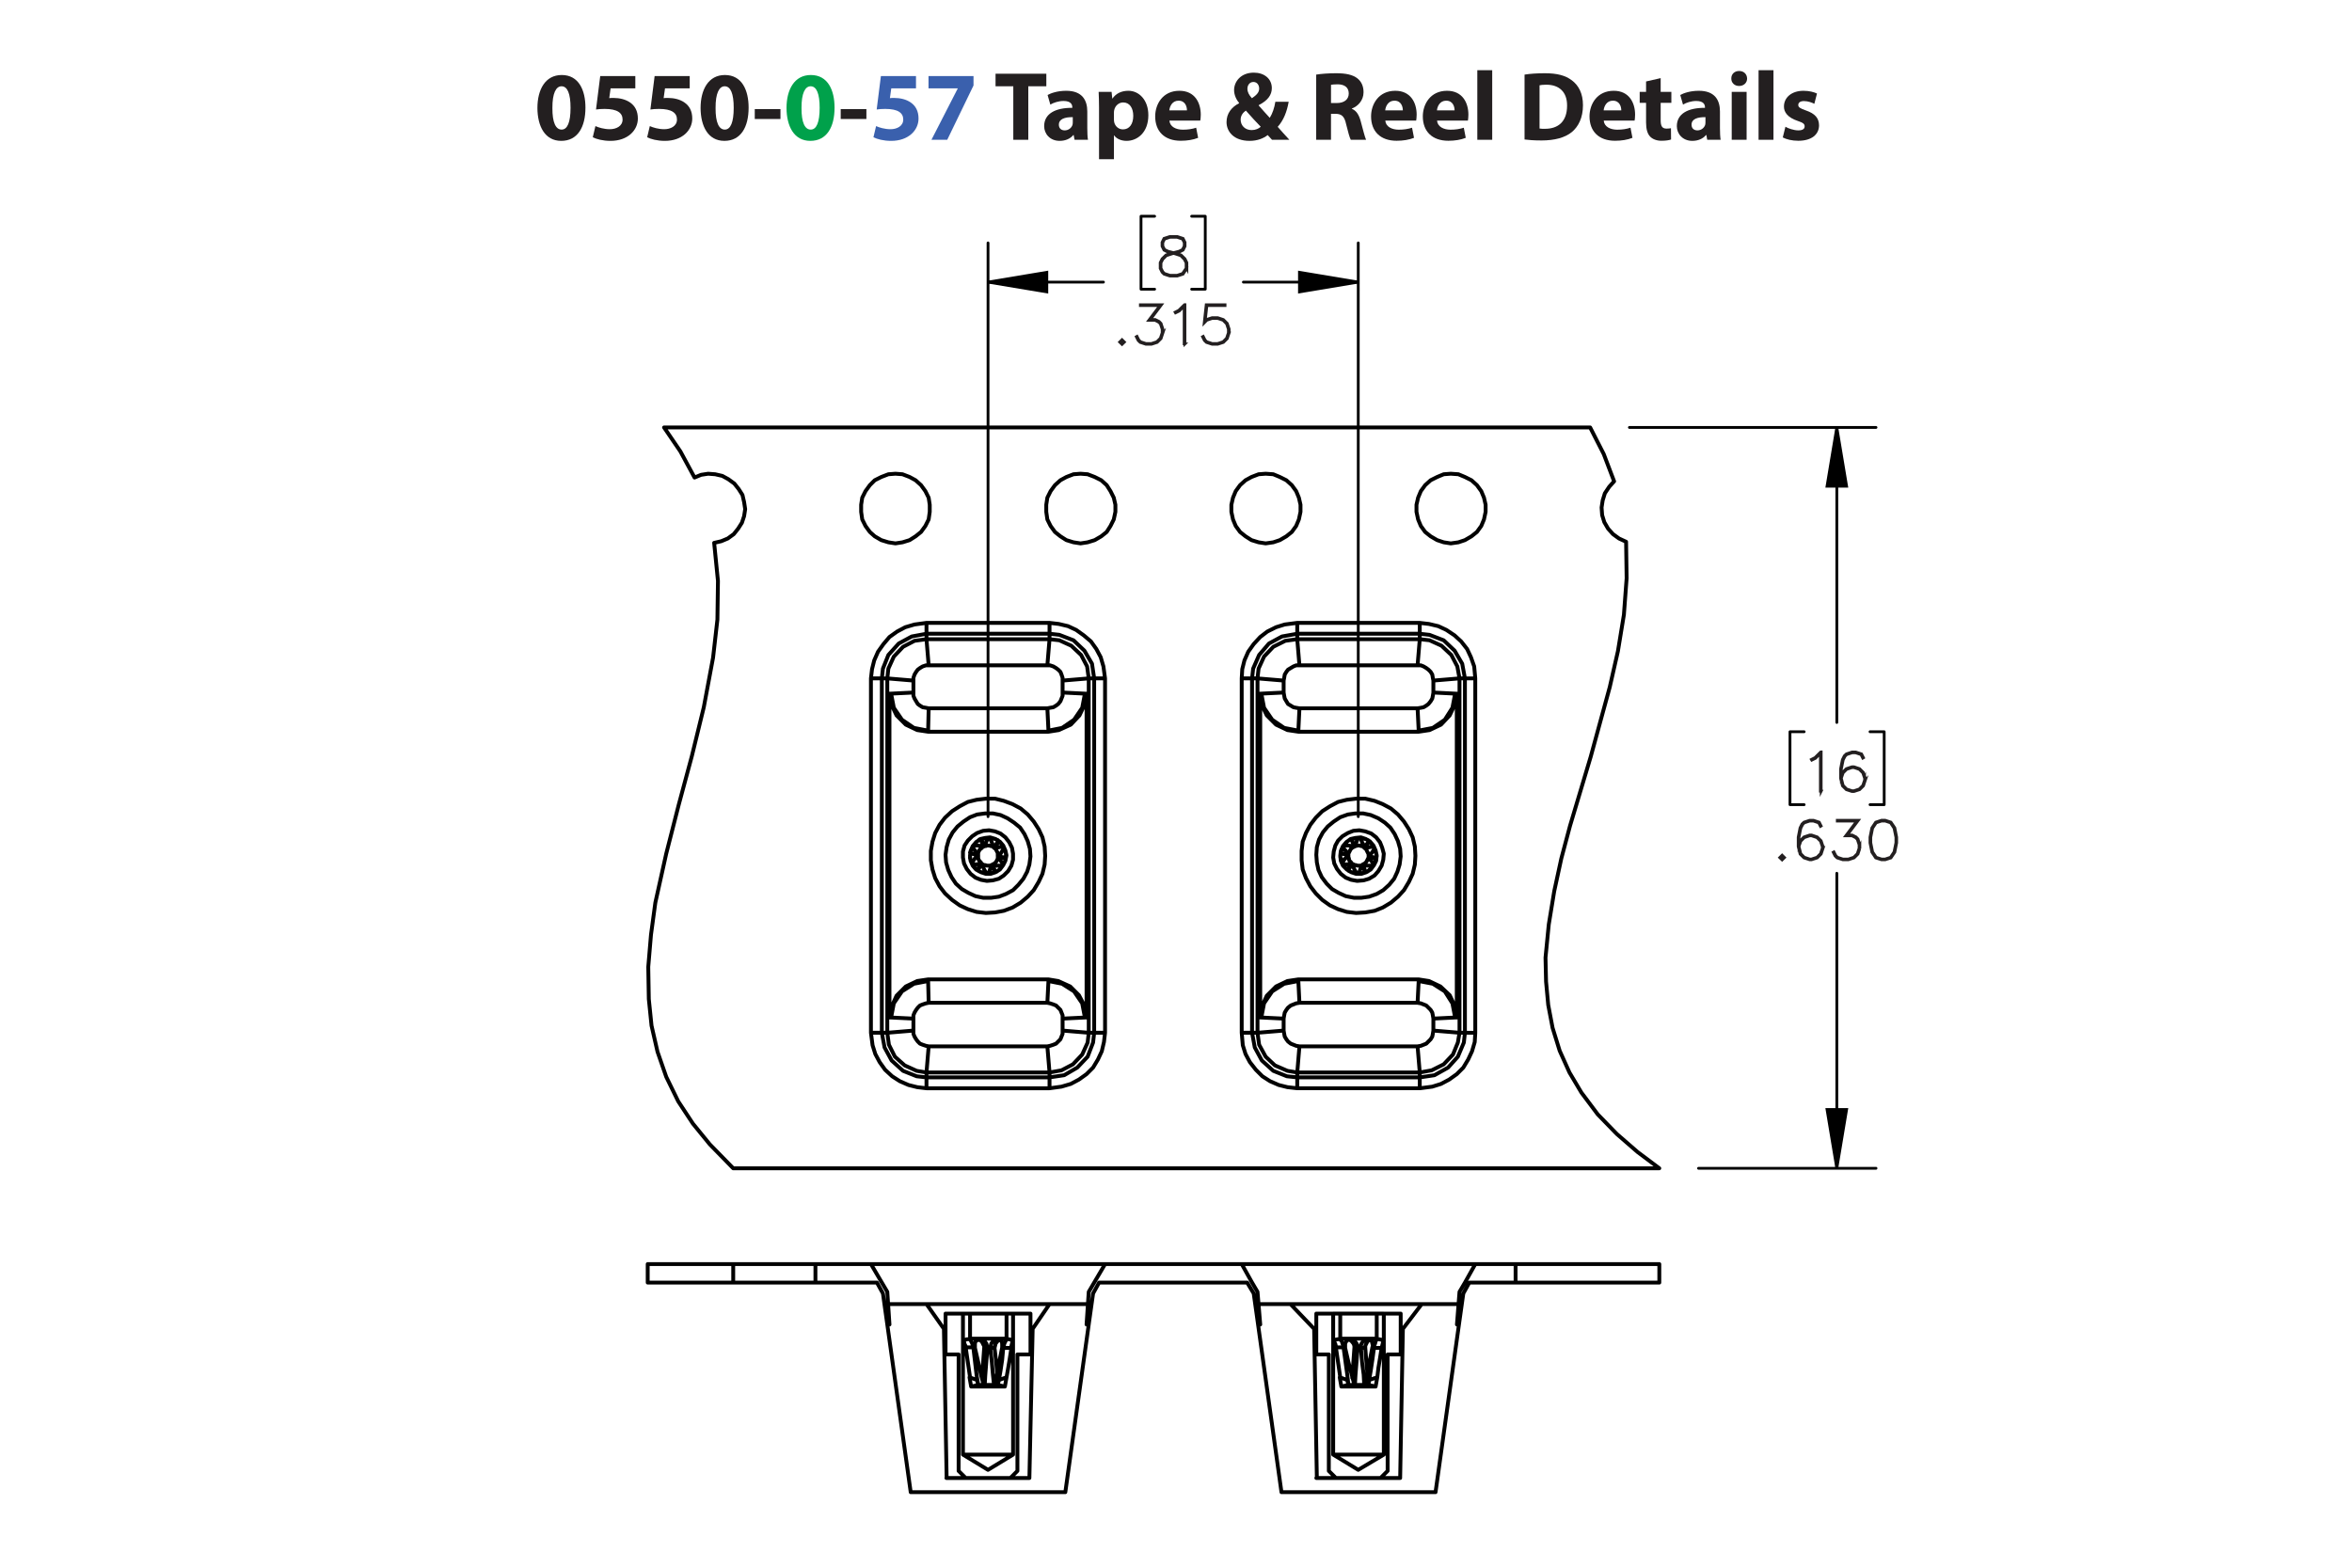<?xml version="1.0" encoding="UTF-8"?><svg id="Layer_1" xmlns="http://www.w3.org/2000/svg" viewBox="0 0 432 288"><defs><style>.cls-1{stroke:#231f20;stroke-width:.5px;}.cls-1,.cls-2{stroke-miterlimit:10;}.cls-3,.cls-2{stroke-width:.51px;}.cls-3,.cls-2,.cls-4{fill:none;stroke:#000;}.cls-3,.cls-4{stroke-linecap:round;stroke-linejoin:round;}.cls-4{stroke-width:.709px;}.cls-5{fill:#00a14b;}.cls-6{fill:#231f20;}.cls-7{fill:#3a60ad;}</style></defs><path class="cls-6" d="m107.53,19.774c0,3.619-1.458,6.104-4.447,6.104-3.025,0-4.357-2.719-4.375-6.032,0-3.385,1.44-6.067,4.465-6.067,3.133,0,4.357,2.791,4.357,5.996Zm-6.068.072c-.018,2.683.63,3.961,1.692,3.961s1.639-1.333,1.639-3.997c0-2.593-.558-3.961-1.657-3.961-1.008,0-1.692,1.278-1.674,3.997Z"/><path class="cls-6" d="m116.691,16.227h-4.538l-.252,1.8c.252-.036.468-.036.756-.036,1.116,0,2.251.252,3.079.847.882.594,1.422,1.566,1.422,2.935,0,2.179-1.873,4.106-5.023,4.106-1.422,0-2.611-.324-3.259-.666l.486-2.052c.522.252,1.585.576,2.647.576,1.134,0,2.341-.54,2.341-1.783,0-1.206-.955-1.945-3.295-1.945-.648,0-1.099.036-1.585.108l.774-6.14h6.446v2.251Z"/><path class="cls-6" d="m126.681,16.227h-4.537l-.252,1.8c.252-.036.468-.036.756-.036,1.117,0,2.251.252,3.079.847.882.594,1.422,1.566,1.422,2.935,0,2.179-1.873,4.106-5.023,4.106-1.422,0-2.611-.324-3.259-.666l.486-2.052c.522.252,1.585.576,2.647.576,1.134,0,2.341-.54,2.341-1.783,0-1.206-.955-1.945-3.295-1.945-.648,0-1.099.036-1.585.108l.774-6.14h6.446v2.251Z"/><path class="cls-6" d="m137.5,19.774c0,3.619-1.458,6.104-4.447,6.104-3.025,0-4.357-2.719-4.375-6.032,0-3.385,1.44-6.067,4.465-6.067,3.133,0,4.357,2.791,4.357,5.996Zm-6.068.072c-.018,2.683.63,3.961,1.692,3.961s1.639-1.333,1.639-3.997c0-2.593-.558-3.961-1.657-3.961-1.008,0-1.692,1.278-1.674,3.997Z"/><path class="cls-6" d="m143.348,20.044v1.818h-4.717v-1.818h4.717Z"/><path class="cls-5" d="m153.285,19.774c0,3.619-1.458,6.104-4.447,6.104-3.025,0-4.357-2.719-4.375-6.032,0-3.385,1.44-6.067,4.465-6.067,3.133,0,4.357,2.791,4.357,5.996Zm-6.068.072c-.018,2.683.63,3.961,1.692,3.961s1.639-1.333,1.639-3.997c0-2.593-.558-3.961-1.657-3.961-1.008,0-1.692,1.278-1.674,3.997Z"/><path class="cls-6" d="m159.134,20.044v1.818h-4.718v-1.818h4.718Z"/><path class="cls-7" d="m168.242,16.227h-4.537l-.252,1.8c.252-.036.468-.036.756-.036,1.117,0,2.251.252,3.079.847.882.594,1.422,1.566,1.422,2.935,0,2.179-1.873,4.106-5.023,4.106-1.422,0-2.611-.324-3.259-.666l.486-2.052c.522.252,1.585.576,2.647.576,1.134,0,2.341-.54,2.341-1.783,0-1.206-.955-1.945-3.295-1.945-.648,0-1.099.036-1.585.108l.774-6.14h6.446v2.251Z"/><path class="cls-7" d="m178.809,13.976v1.728l-4.826,9.975h-2.899l4.826-9.417v-.036h-5.366v-2.251h8.265Z"/><path class="cls-6" d="m186.115,15.849h-3.259v-2.305h9.327v2.305h-3.313v9.831h-2.754v-9.831Z"/><path class="cls-6" d="m197.366,25.68l-.162-.882h-.054c-.576.702-1.477,1.081-2.521,1.081-1.783,0-2.845-1.296-2.845-2.701,0-2.287,2.053-3.385,5.168-3.367v-.126c0-.468-.252-1.134-1.602-1.134-.9,0-1.855.306-2.431.666l-.504-1.765c.612-.342,1.818-.774,3.421-.774,2.935,0,3.871,1.728,3.871,3.799v3.061c0,.846.036,1.656.126,2.143h-2.466Zm-.324-4.159c-1.44-.018-2.557.324-2.557,1.386,0,.702.468,1.044,1.08,1.044.684,0,1.243-.45,1.422-1.008.036-.144.054-.306.054-.468v-.954Z"/><path class="cls-6" d="m201.864,19.828c0-1.152-.036-2.143-.072-2.953h2.377l.127,1.225h.036c.648-.936,1.657-1.423,2.935-1.423,1.927,0,3.655,1.675,3.655,4.483,0,3.205-2.035,4.718-3.998,4.718-1.062,0-1.891-.432-2.287-1.008h-.036v4.375h-2.737v-9.416Zm2.737,2.07c0,.216.018.414.054.576.18.738.81,1.296,1.603,1.296,1.188,0,1.891-.99,1.891-2.485,0-1.404-.63-2.466-1.855-2.466-.774,0-1.458.576-1.639,1.386-.036.144-.054.324-.054.486v1.206Z"/><path class="cls-6" d="m214.789,22.15c.09,1.135,1.206,1.675,2.485,1.675.936,0,1.692-.126,2.431-.36l.36,1.855c-.9.36-1.999.54-3.188.54-2.989,0-4.699-1.728-4.699-4.483,0-2.233,1.386-4.7,4.447-4.7,2.845,0,3.926,2.215,3.926,4.394,0,.468-.055.882-.091,1.08h-5.671Zm3.223-1.872c0-.666-.288-1.783-1.549-1.783-1.152,0-1.621,1.044-1.692,1.783h3.241Z"/><path class="cls-6" d="m233.636,25.68c-.252-.27-.504-.54-.792-.864-.792.612-1.891,1.062-3.331,1.062-2.935,0-4.231-1.747-4.231-3.439,0-1.602.919-2.754,2.305-3.475v-.072c-.521-.576-.918-1.477-.918-2.341,0-1.53,1.206-3.205,3.637-3.205,1.873,0,3.295,1.098,3.295,2.845,0,1.224-.72,2.269-2.394,3.115l-.018.072c.702.774,1.44,1.656,2.034,2.269.486-.756.864-1.873,1.026-2.953h2.449c-.324,1.837-.936,3.403-2.017,4.609.684.774,1.386,1.567,2.143,2.377h-3.188Zm-2.07-2.394c-.756-.756-1.746-1.855-2.737-2.971-.504.36-.954.882-.954,1.675,0,1.026.774,1.908,2.017,1.908.721,0,1.315-.27,1.675-.612Zm-2.449-6.986c0,.612.288,1.152.829,1.747.882-.612,1.332-1.081,1.332-1.783,0-.576-.342-1.206-1.062-1.206-.702,0-1.099.612-1.099,1.242Z"/><path class="cls-6" d="m241.752,13.706c.882-.144,2.196-.252,3.654-.252,1.801,0,3.062.27,3.926.954.72.576,1.116,1.422,1.116,2.539,0,1.548-1.099,2.61-2.143,2.989v.054c.846.342,1.315,1.152,1.62,2.269.378,1.368.757,2.953.99,3.421h-2.809c-.198-.342-.486-1.333-.847-2.827-.323-1.513-.846-1.927-1.962-1.945h-.828v4.771h-2.719v-11.974Zm2.719,5.222h1.08c1.368,0,2.179-.684,2.179-1.747,0-1.116-.757-1.674-2.017-1.692-.666,0-1.045.054-1.242.09v3.349Z"/><path class="cls-6" d="m254.442,22.15c.09,1.135,1.206,1.675,2.484,1.675.936,0,1.692-.126,2.431-.36l.36,1.855c-.9.36-1.999.54-3.188.54-2.988,0-4.699-1.728-4.699-4.483,0-2.233,1.387-4.7,4.447-4.7,2.845,0,3.926,2.215,3.926,4.394,0,.468-.055.882-.091,1.08h-5.671Zm3.223-1.872c0-.666-.288-1.783-1.549-1.783-1.152,0-1.62,1.044-1.692,1.783h3.241Z"/><path class="cls-6" d="m263.946,22.15c.09,1.135,1.206,1.675,2.484,1.675.936,0,1.692-.126,2.431-.36l.36,1.855c-.9.36-1.999.54-3.188.54-2.988,0-4.699-1.728-4.699-4.483,0-2.233,1.387-4.7,4.447-4.7,2.845,0,3.926,2.215,3.926,4.394,0,.468-.055.882-.091,1.08h-5.671Zm3.223-1.872c0-.666-.288-1.783-1.549-1.783-1.152,0-1.62,1.044-1.692,1.783h3.241Z"/><path class="cls-6" d="m271.344,12.896h2.736v12.784h-2.736v-12.784Z"/><path class="cls-6" d="m280.019,13.706c1.008-.162,2.322-.252,3.709-.252,2.305,0,3.799.414,4.969,1.296,1.261.936,2.053,2.431,2.053,4.573,0,2.323-.846,3.925-2.017,4.915-1.278,1.062-3.223,1.566-5.6,1.566-1.422,0-2.431-.09-3.114-.18v-11.919Zm2.755,9.903c.233.054.611.054.954.054,2.484.018,4.104-1.351,4.104-4.249.019-2.521-1.458-3.853-3.816-3.853-.612,0-1.009.054-1.242.108v7.94Z"/><path class="cls-6" d="m294.563,22.15c.091,1.135,1.207,1.675,2.485,1.675.935,0,1.692-.126,2.431-.36l.36,1.855c-.9.36-1.999.54-3.188.54-2.988,0-4.699-1.728-4.699-4.483,0-2.233,1.387-4.7,4.447-4.7,2.845,0,3.925,2.215,3.925,4.394,0,.468-.054.882-.09,1.08h-5.672Zm3.224-1.872c0-.666-.288-1.783-1.549-1.783-1.152,0-1.62,1.044-1.692,1.783h3.241Z"/><path class="cls-6" d="m305.022,14.354v2.521h1.963v2.017h-1.963v3.187c0,1.062.252,1.548,1.08,1.548.343,0,.612-.036.81-.072l.018,2.07c-.359.144-1.008.234-1.782.234-.882,0-1.62-.306-2.053-.756-.504-.522-.756-1.368-.756-2.611v-3.601h-1.171v-2.017h1.171v-1.909l2.683-.612Z"/><path class="cls-6" d="m313.572,25.68l-.162-.882h-.054c-.576.702-1.477,1.081-2.521,1.081-1.783,0-2.845-1.296-2.845-2.701,0-2.287,2.053-3.385,5.167-3.367v-.126c0-.468-.252-1.134-1.603-1.134-.9,0-1.855.306-2.431.666l-.504-1.765c.612-.342,1.818-.774,3.421-.774,2.935,0,3.871,1.728,3.871,3.799v3.061c0,.846.036,1.656.126,2.143h-2.467Zm-.324-4.159c-1.44-.018-2.557.324-2.557,1.386,0,.702.469,1.044,1.081,1.044.684,0,1.242-.45,1.422-1.008.036-.144.054-.306.054-.468v-.954Z"/><path class="cls-6" d="m320.897,14.426c0,.756-.576,1.369-1.476,1.369-.865,0-1.441-.612-1.423-1.369-.019-.792.558-1.386,1.44-1.386.882,0,1.44.594,1.458,1.386Zm-2.826,11.253v-8.805h2.736v8.805h-2.736Z"/><path class="cls-6" d="m323.003,12.896h2.736v12.784h-2.736v-12.784Z"/><path class="cls-6" d="m327.935,23.285c.505.306,1.549.666,2.359.666.828,0,1.17-.288,1.17-.738s-.271-.666-1.296-1.008c-1.819-.612-2.522-1.603-2.503-2.647,0-1.638,1.404-2.881,3.583-2.881,1.026,0,1.944.234,2.484.504l-.486,1.891c-.396-.216-1.152-.504-1.908-.504-.666,0-1.044.271-1.044.72,0,.415.342.63,1.422,1.008,1.675.576,2.377,1.423,2.394,2.719,0,1.639-1.296,2.845-3.816,2.845-1.152,0-2.179-.252-2.846-.612l.486-1.962Z"/><path class="cls-1" d="m218.003,49.306l-.706,1.065-1.058.341h-1.38l-1.048-.341-.37-.359-.351-.705v-1.055l.351-.71.707-.695,1.081-.359-.73-.175-.711-.36-.356-.714v-.719l.356-.724,1.072-.35h1.38l1.067.35.36.724v.719l-.36.714-.711.36-.726.175.038.009,1.039.35.711.695.346.71v1.055Zm-.151-.038v-.98l-.332-.648-.649-.662-1-.327-.323-.09-.318.09-1.0.327-.654.662-.328.648v.98l.328.648.313.322.991.326h1.337l.981-.326.654-.97Zm-.342-4.068v-.644l-.322-.629-.972-.327h-1.337l-.972.327-.323.629v.644l.323.639.649.317.991.255.991-.255.649-.317.322-.639Z"/><path class="cls-1" d="m206.534,62.841l-.446.435-.445-.435.445-.444.446.444Zm-.213,0l-.232-.231-.232.231.232.232.232-.232Z"/><path class="cls-1" d="m213.606,61.157l-.346,1.046-.711.705-1.048.341h-1.038l-1.047-.341-.37-.359-.341-.686.137-.076.336.667.313.322.991.326h1l.991-.326.649-.653.332-.989v-.658l-.332-.989-.323-.307-.649-.331h-1.156l2.038-2.711h-3.579v-.156h3.892l-2.039,2.711h.882l.711.35.36.369.346,1.046v.7Z"/><path class="cls-1" d="m217.649,63.182h-.156v-6.94l-.891.904-.692.336-.076-.133.668-.34,1.038-1.027h.108v7.2Z"/><path class="cls-1" d="m225.769,61.157l-.346,1.046-.711.705-1.048.341h-1.038l-1.048-.341-.369-.359-.342-.686.138-.076.336.667.314.322.99.326h1.001l.99-.326.649-.653.332-.989v-.658l-.332-.989-.649-.648-.99-.331h-1.001l-.99.331-.475.487.365-3.345h3.47v.156h-3.332l-.309,2.758.204-.194,1.048-.345h1.038l1.048.345.711.71.346,1.046v.7Z"/><path class="cls-1" d="m334.508,145.349h-.156v-6.94l-.892.904-.691.336-.076-.133.669-.34,1.037-1.027h.109v7.201Z"/><path class="cls-1" d="m342.625,143.323l-.346,1.046-.711.705-1.047.341h-.36l-1.047-.341-.711-.705-.346-1.386v-1.717l.336-1.712.351-.7.37-.355,1.047-.35h.701l1.066.35.351.705-.138.081-.331-.653-.972-.327h-.659l-.99.327-.308.321-.332.658-.341,1.679v1.211l.194-.582.711-.71,1.047-.35h.36l1.047.35.711.71.346,1.045v.359Zm-.151-.023v-.317l-.332-.989-.648-.648-.991-.331h-.322l-.99.331-.648.648-.332.979.332,1.315.648.653.99.326h.322l.991-.326.648-.653.332-.989Z"/><path class="cls-1" d="m327.773,157.544l-.445.435-.446-.435.446-.444.445.444Zm-.213,0l-.232-.231-.232.231.232.232.232-.232Z"/><path class="cls-1" d="m334.85,155.86l-.346,1.046-.712.704-1.048.341h-.36l-1.048-.341-.712-.704-.346-1.387v-1.717l.336-1.713.352-.7.37-.354,1.048-.351h.702l1.066.351.352.705-.138.08-.332-.652-.973-.327h-.659l-.991.327-.308.321-.332.657-.342,1.68v1.211l.194-.582.712-.709,1.048-.351h.36l1.048.351.712.709.346,1.046v.359Zm-.151-.023v-.317l-.332-.988-.65-.648-.991-.331h-.322l-.991.331-.649.648-.332.979.332,1.315.649.653.991.326h.322l.991-.326.65-.653.332-.988Z"/><path class="cls-1" d="m341.612,155.86l-.346,1.046-.712.704-1.048.341h-1.039l-1.048-.341-.37-.359-.341-.685.138-.076.336.667.314.322.991.326h1l.991-.326.65-.653.332-.988v-.658l-.332-.988-.323-.308-.649-.331h-1.157l2.039-2.711h-3.58v-.156h3.894l-2.039,2.711h.882l.711.351.361.368.346,1.046v.7Z"/><path class="cls-1" d="m348.375,154.843l-.337,1.713-.711,1.055-1.058.341h-.702l-1.058-.341-.706-1.055-.342-1.713v-1.04l.342-1.713.706-1.055,1.058-.351h.702l1.058.351.711,1.055.337,1.713v1.04Zm-.151-.023v-.993l-.342-1.68-.649-.979-.982-.327h-.659l-.981.327-.654.979-.337,1.68v.993l.337,1.68.654.98.981.326h.659l.982-.326.649-.98.342-1.68Z"/><path class="cls-2" d="m337.375,214.626l-1.8-10.8h3.6l-1.8,10.8m0-136.1l1.8,10.8h-3.6l1.8-10.8m-87.9-26.7l-10.8,1.8v-3.6l10.8,1.8m-68,0l10.8-1.8v3.6l-10.8-1.8"/><path class="cls-3" d="m337.375,214.626v-54.2m0-81.9v54.2m-25.4,81.9h32.6m-45.3-136.1h45.3m1.5,69.3h-2.6m2.6-13.4v13.4m-2.6-13.4h2.6m-17.3,13.4h2.6m-2.6-13.4v13.4m2.6-13.4h-2.6m-79.3-82.6h-21.1m-46.9,0h21.2m46.8,98.2V44.626m-68,105.4V44.626m39.9,8.5h-2.5m2.5-13.4v13.4m-2.5-13.4h2.5m-11.8,13.4h2.5m-2.5-13.4v13.4m2.5-13.4h-2.5"/><path d="m337.375,214.626l-1.8-10.8h3.6m-1.8-125.3l1.8,10.8h-3.6m-86.1-37.5l-10.8,1.8v-3.6m-57.2,1.8l10.8-1.8v3.6"/><path class="cls-4" d="m249.375,154.126h0m2.6,5l-.1-.1m-1.9-4.9h0m-3.2,1.7h0m5.6.2h0m-5.5,2.9l.1-.1m-65.7-4.7h.1m2.5,5v-.1m.2-3.5h0m-2.1-1.4h-.1m-3.2,1.7h.1m5.5,2.8h-.1m.2-2.6h-.1m-5.4,2.9v-.1m2.1,1.4h.1m57.6-30.1l-.6-.1-.5-.1-.5-.3-.5-.3-.3-.5-.3-.5-.1-.5-.1-.6m-65.2,2.9l-.5-.1-.6-.1-.5-.3-.4-.3-.3-.5-.3-.5-.2-.5v-.6m95.5,0l-.1.6-.1.5-.3.5-.4.5-.4.3-.5.3-.5.1-.6.1m-65.2-2.9v.6l-.2.5-.2.5-.4.5-.4.3-.5.3-.6.1-.5.1m43.4,57l.1-.6.1-.5.3-.5.3-.4.5-.4.5-.2.5-.2.6-.1m-70.9,2.9v-.6l.2-.5.3-.5.3-.4.4-.4.5-.2.6-.2.5-.1m89.8,0l.6.1.5.2.5.2.4.4.4.4.3.5.1.5.1.6m-70.9-2.9l.5.1.6.2.5.2.4.4.4.4.2.5.2.5v.6m64.8-29.9l-.1-1.7-.4-1.7-.7-1.5-.9-1.4-1.1-1.3-1.3-1.1-1.5-.8-1.5-.6-1.7-.4h-1.7l-1.7.2-1.6.4-1.5.8-1.4.9-1.2,1.2-1,1.3-.8,1.5-.6,1.6-.2,1.7v1.7l.2,1.7.6,1.6.8,1.5,1,1.3,1.2,1.2,1.4,1,1.5.7,1.6.5,1.7.2,1.7-.1,1.7-.3,1.5-.6,1.5-.9,1.3-1.1,1.1-1.2.9-1.5.7-1.5.4-1.7.1-1.6m-68,0l-.1-1.7-.4-1.7-.7-1.5-.9-1.4-1.1-1.3-1.3-1.1-1.5-.8-1.6-.6-1.6-.4h-1.7l-1.7.2-1.6.4-1.5.8-1.4.9-1.3,1.2-1,1.3-.8,1.5-.5,1.6-.3,1.7v1.7l.3,1.7.5,1.6.8,1.5,1,1.3,1.3,1.2,1.4,1,1.5.7,1.6.5,1.7.2,1.7-.1,1.6-.3,1.6-.6,1.5-.9,1.3-1.1,1.1-1.2.9-1.5.7-1.5.4-1.7.1-1.6m-21.5-23l.1-4.1m-.1,4.3h22.1m-.2-4.3l.2,4.1m-.2-4.1h-21.8m67.9,4.1l.2-4.1m-.2,4.3h22.1m-.2-4.3l.2,4.1m-.2-4.1h-21.7m-.2,4.1v.2m-6.8-7l.5,2.6,1.5,2.2,2.2,1.5,2.6.5m0,.2l-2-.3-2.1-1-1.7-1.7-1-2.1-.2-1.9m-38.9,6.8l2.5-.5,2.2-1.5,1.5-2.2.5-2.6m-6.7,7v-.2m0,.2l1.9-.3,2.2-1,1.6-1.7,1-2.1.3-1.9m61,6.8l2.6-.5,2.2-1.5,1.4-2.2.5-2.6m-6.7,7v-.2m0,.2l2-.3,2.1-1,1.6-1.7,1-2.1.3-1.9m-97.1,6.8v.2m-6.8-7l.5,2.6,1.5,2.2,2.2,1.5,2.6.5m0,.2l-2-.3-2.1-1-1.7-1.7-1-2.1-.3-1.9m29.2,52.8l-.2,4m.2-4.3h-22.1m.1,4.3l-.1-4m.1,4h21.8m68.2-4l-.2,4m.2-4.3h-22.1m.2,4.3l-.2-4m.2,4h21.7m-89.9-4l-2.6.5-2.2,1.4-1.5,2.2-.5,2.6m6.8-7v.3m0-.3l-2,.3-2.1,1-1.7,1.7-1,2.2-.3,1.8m75.1-6.7l-2.6.5-2.2,1.4-1.5,2.2-.5,2.6m6.8-7v.3m0-.3l-2,.3-2.1,1-1.7,1.7-1,2.2-.2,1.8m-38.9-6.7v-.3m6.7,7l-.5-2.6-1.5-2.2-2.2-1.4-2.5-.5m7,6.7l-.3-2-1.1-2.1-1.6-1.6-2.2-1-1.8-.3m68,.3v-.3m6.7,7l-.5-2.6-1.4-2.2-2.2-1.4-2.6-.5m7,6.7l-.3-2-1-2.1-1.7-1.6-2.1-1-1.9-.3m-21.9,12.3h21.7m-89.8,0h21.8m75.2-64.8h-.3m.3,59.5v-59.5m-.3,59.5h.3m-4.3.2l4-.2m-4,2.4v-2.2m0-62.1v2.2m4,.2l-4-.2m-70.9-5h-21.8m89.8,0h-21.7m-7.2,5.2h.2m0,0l4.1-.2m0,0v-2.2m0,64.3v-2.2m0,0l-4.1-.2m0,0h-.2m0,0v-59.5m-68.1,0h.3m0,0l4.1-.2m0,0v-2.2m0,64.3v-2.2m0,0l-4.1-.2m0,0h-.3m0,0v-59.5m36.2,0h-.3m.3,59.5v-59.5m-.3,59.5h.3m-4.4.2l4.1-.2m-4.1,2.4v-2.2m0-62.1v2.2m4.1.2l-4.1-.2m-27.4-2.2l-4.8-.4m4.8.4v-.5l.2-.6.3-.5.3-.4.4-.3.5-.3.6-.2h.5m0,0l-.4-4.8m65.6,7.6l-4.8-.4m4.8.4l.1-.5.1-.6.3-.5.3-.4.5-.3.5-.3.5-.2h.6m0,0l-.4-4.8m-45.5,0l-.4,4.8m0,0h.5l.6.2.5.3.4.3.4.4.2.5.2.6v.5m0,0l4.8-.4m0,65.1l-4.8-.4m0,0v.6l-.2.5-.2.5-.4.4-.4.4-.5.2-.6.2-.5.1m0,0l.4,4.8m-22.6,0l.4-4.8m0,0l-.5-.1-.6-.2-.5-.2-.4-.4-.3-.4-.3-.5-.2-.5v-.6m-4.8.4l4.8-.4m70.5,7.7l.4-4.8m0,0l-.6-.1-.5-.2-.5-.2-.5-.4-.3-.4-.3-.5-.1-.5-.1-.6m-4.8.4l4.8-.4m32.3.4l-4.8-.4m0,0l-.1.6-.1.5-.3.5-.4.4-.4.4-.5.2-.5.2-.6.1m0,0l.4,4.8m0-79.6l-.4,4.8m0,0h.6l.5.2.5.3.4.3.4.4.3.5.1.6.1.5m0,0l4.8-.4m0,0h0m0,65.1v-65.1m0,65.1h0m-29.8-72.3h0m22.5,0h-22.5m22.5,0h0m-60.8,7.2h0m0,65.1v-65.1m0,65.1h0m38.3,7.3h22.5m-22.5,0h0m22.5,0h0m-90.6,0h22.6m-22.6,0h0m22.6,0h0m38.2-7.3h0m0-65.1v65.1m0-65.1h0m-68,65.1h0m0-65.1v65.1m0-65.1h0m7.2-7.2h0m22.6,0h-22.6m22.6,0h0m-30.8,7.2h1m7.2-7.2l-2.2.3-2.1,1.1-1.7,1.8-1,2.2-.2,1.8m7.2-7.2v-1m22.6,0v1m7.2,7.2l-.3-2.2-1.1-2.1-1.8-1.7-2.2-1-1.8-.2m7.2,7.2h1m0,65.1h-1m-7.2,7.3l2.2-.4,2.1-1.1,1.7-1.8,1-2.2.2-1.8m-7.2,7.3v.9m-22.6,0v-.9m-7.2-7.3l.3,2.2,1.1,2.2,1.8,1.6,2.2,1,1.8.3m-7.2-7.3h-1m98.8-73.3v1m7.3,7.2l-.4-2.2-1.1-2.1-1.8-1.7-2.2-1-1.8-.2m7.3,7.2h1m-39.1,0h1m7.3-7.2l-2.2.3-2.2,1.1-1.7,1.8-1,2.2-.2,1.8m7.3-7.2v-1m30.8,73.3h-1m-7.3,7.3l2.2-.4,2.2-1.1,1.7-1.8.9-2.2.3-1.8m-7.3,7.3v.9m-22.5,0v-.9m-7.3-7.3l.3,2.2,1.2,2.2,1.7,1.6,2.3,1,1.8.3m-7.3-7.3h-1m-59.8-73.3h22.6m0,81.5h-22.6m90.6,0h-22.5m0-81.5h22.5m-90.6,0l-2.7.5-2.4,1.3-1.9,2.1-1,2.5-.2,1.8m8.2-10.2v2m30.8,8.2l-.4-2.7-1.4-2.4-2-1.9-2.6-1-1.8-.2m0,0v-2m45.5,2l-2.8.5-2.4,1.3-1.8,2.1-1.1,2.5-.2,1.8m8.3-10.2v2m-76.3,73.3v-65.1m0,0h-2m41,0v65.1m2-65.1h-2m68.1,0v65.1m-39.1,0v-65.1m0,0h-1.9m-66.1,65.1l.5,2.7,1.3,2.4,2.1,1.9,2.5,1,1.8.2m-10.2-8.2h2m8.2,8.2v2m22.6-2l2.7-.4,2.4-1.4,1.9-2,1-2.6.2-1.8m-8.2,10.2v-2m8.2-8.2h2m27,0l.5,2.7,1.3,2.4,2.1,1.9,2.5,1,1.9.2m-10.2-8.2h1.9m8.3,8.2v2m-107.1-100.2l.7,7-.1,7.1-.8,7-1.7,9.1-2.2,9-2.4,8.9-2.3,9-2,9-.8,5.9-.5,5.9.1,5.9.5,4.9,1.1,4.8,1.6,4.6,2.2,4.5,2.7,4.1,3.1,3.8,4.3,4.4m103.6-14.7l-1.8-.2-1.6-.4-1.6-.7-1.4-.9-1.2-1.2-1.1-1.4-.8-1.5-.5-1.6-.2-2.3m0,0v-65.1m0,0l.1-1.7.4-1.6.7-1.6,1-1.4,1.2-1.3,1.3-1,1.6-.8,1.6-.5,2.3-.3m0,0h22.5m10.2,10.2v65.1m-10.2,10.2h-22.5m-68.1,0l-1.7-.2-1.6-.4-1.6-.7-1.4-.9-1.3-1.2-1-1.4-.8-1.5-.5-1.6-.3-2.3m0,0v-65.1m0,0l.2-1.7.4-1.6.7-1.6,1-1.4,1.1-1.3,1.4-1,1.5-.8,1.7-.5,2.2-.3m0,0h22.6m0,0l1.7.2,1.7.4,1.5.7,1.4,1,1.3,1.1,1,1.4.8,1.5.5,1.7.3,2.2m0,0v65.1m0,0l-.2,1.7-.4,1.7-.7,1.5-.9,1.5-1.2,1.2-1.4,1-1.5.8-1.7.5-2.2.3m0,0h-22.6m-5.7-100.1l1.3-.2,1.3-.4,1.1-.7,1-.8.8-1.1.6-1.2.2-1.4v-1.3l-.2-1.3-.6-1.2-.8-1.1-1-.9-1.1-.6-1.3-.5-1.3-.1-1.3.1-1.3.5-1.2.6-.9.9-.8,1.1-.6,1.2-.2,1.3v1.3l.2,1.4.6,1.2.8,1.1.9.8,1.2.7,1.3.4,1.3.2m102,0l1.4-.2,1.2-.4,1.2-.7,1-.8.8-1.1.5-1.2.3-1.4v-1.3l-.3-1.3-.5-1.2-.8-1.1-1-.9-1.2-.6-1.2-.5-1.4-.1-1.3.1-1.2.5-1.2.6-1,.9-.8,1.1-.5,1.2-.3,1.3v1.3l.3,1.4.5,1.2.8,1.1,1,.8,1.2.7,1.2.4,1.3.2m-34,0l1.4-.2,1.2-.4,1.2-.7,1-.8.8-1.1.5-1.2.3-1.4v-1.3l-.3-1.3-.5-1.2-.8-1.1-1-.9-1.2-.6-1.2-.5-1.4-.1-1.3.1-1.3.5-1.1.6-1,.9-.8,1.1-.5,1.2-.3,1.3v1.3l.3,1.4.5,1.2.8,1.1,1,.8,1.1.7,1.3.4,1.3.2m-34,0l1.3-.2,1.3-.4,1.2-.7,1-.8.7-1.1.6-1.2.3-1.4v-1.3l-.3-1.3-.6-1.2-.7-1.1-1-.9-1.2-.6-1.3-.5-1.3-.1-1.3.1-1.3.5-1.1.6-1,.9-.8,1.1-.6,1.2-.2,1.3v1.3l.2,1.4.6,1.2.8,1.1,1,.8,1.1.7,1.3.4,1.3.2m106.3,114.8h-170.1m170.1,0l-4-3-3.8-3.3-3.5-3.6-3-4-2.2-3.7-1.8-4-1.3-4.2-.8-4.2-.4-4.3-.1-4.4.6-6.1,1-6.1,1.3-6,1.6-6,3.8-12.7,3.5-12.8,1.5-6.6,1.1-6.7.5-6.7-.1-6.7m-2.2-11.1l-.9,1-.8,1.2-.4,1.3-.2,1.3.1,1.4.4,1.3.7,1.2.9,1,1.1.8,1.3.6m-2.2-11.1l-1.9-5-2.5-4.9m-170.1,0h170.1m-170.1,0l3,4.4,2.6,4.8m3.6,12l1.3-.3,1.2-.5,1.1-.8.8-1,.7-1.1.4-1.2.2-1.3-.2-1.3-.3-1.3-.7-1.1-.8-1-1.1-.8-1.1-.6-1.3-.3-1.3-.1-1.3.2-1.2.5m141.5,36.9l-.5-2.7-1.4-2.4-2-1.9-2.6-1-1.8-.2m10.2,8.2h-1.9m-8.3-10.2l1.7.2,1.7.4,1.5.7,1.5,1,1.2,1.1,1.1,1.4.7,1.5.6,1.7.2,2.2m-10.2-8.2v-2m0,83.5l2.7-.4,2.5-1.4,1.8-2,1.1-2.6.2-1.8m-8.3,10.2v-2m10.2-8.2l-.1,1.7-.5,1.7-.7,1.5-.9,1.5-1.2,1.2-1.4,1-1.5.8-1.6.5-2.3.3m8.3-10.2h1.9m-23.4-36.7l-1,.6-.8.8-.5.9-.3,1.1-.1,1.1.2,1.1.5,1,.7.9.9.7,1,.4,1.1.2,1.2-.1,1-.3,1-.6.7-.8.6-1,.3-1.1.1-1.1-.3-1.1-.4-1-.7-.9-.9-.7-1.1-.4-1.1-.2-1.1.1-1,.4m-1.4-2.9l-1.2.8-1.1.9-.9,1.1-.7,1.3-.4,1.4-.1,1.4.1,1.4.3,1.4.6,1.3.9,1.2,1,1,1.2.7,1.3.6,1.5.3h1.4l1.4-.2,1.4-.5,1.2-.7,1.1-1,.9-1.1.6-1.3.4-1.3.2-1.5-.1-1.4-.4-1.4-.6-1.3-.8-1.2-1-.9-1.2-.8-1.4-.6-1.4-.3h-1.4l-1.4.2-1.4.5m-66.7,2.9l-.9.6-.8.8-.6.9-.3,1.1v1.1l.2,1.1.5,1,.7.9.9.7,1,.4,1.1.2,1.1-.1,1.1-.3.9-.6.8-.8.6-1,.3-1.1v-1.1l-.2-1.1-.5-1-.7-.9-.9-.7-1-.4-1.1-.2-1.1.1-1.1.4m-1.3-2.9l-1.2.8-1.1.9-.9,1.1-.7,1.3-.4,1.4-.2,1.4.1,1.4.4,1.4.6,1.3.8,1.2,1.1,1,1.2.7,1.3.6,1.4.3h1.5l1.4-.2,1.3-.5,1.3-.7,1-1,.9-1.1.7-1.3.4-1.3.2-1.5-.1-1.4-.4-1.4-.6-1.3-.8-1.2-1.1-.9-1.2-.8-1.3-.6-1.4-.3h-1.4l-1.5.2-1.3.5m70.1,4.2l-.3-.1m.8,1.3l-.5-1.2m3.1.3l-.1-.3m-.7,1.4l.8-1.1m-5,2.2l-.2.3m1.5-.1l-1.3-.2m6.2.7l.3-.2m-1.5,0l1.2.2m-1.8,2.5l.3.1m-.8-1.3l.5,1.2m-3.1-.3l.1.3m.7-1.3l-.8,1m.7-5.6l-.1.2m0,0l.6,1.1m2.8-.8l-.3.1m0,0l-.7,1.1m-4.4.8l.1.2m0,0h1.3m5.1.9l-.2-.1m0,0l-1.2-.1m-4,2.2l.2-.1m0,0l.7-1m2.4,1.7v-.3m0,0l-.5-1.1m-3.9-2.3v-.2l.2-.3.1-.3.2-.1v.1m-.1,2.5h-.1l-.1-.1-.1-.2-.1-.4-.1-.2m.6-1.6l.7.8.2.2m1.1-1.3l-.2.1-.2.1-.2.2-.1.1-.1.2-.1.2-.1.2-.1.2m1.1-1.3l-.5-.1-.6-.1h-.6m1.6-1.3h.5l.2.1m-2.3,1.2v-.2l.2-.3.1-.2m2-.5l-.4,1-.1.3m1.7.3l-.2-.2-.2-.1h-.2l-.2-.1h-.5l-.2.1h-.2m1.7.3l-.1-.5-.3-.5-.2-.6m1.6.4h0l.2.3.2.2.1.3.1.2h-.1m-2.1-1.4h0l.1-.1h.3l.4.1m1.3,1.4l-1,.2-.4.1m.7,1.5v-.4l-.1-.2-.1-.2-.1-.2-.1-.2-.1-.2-.2-.1m.7,1.5l.3-.3.4-.5.3-.5m.3,1.9v.1l-.1.2-.2.3-.1.1m.1-2.6h0l.2.1.1.3.1.4.1.3m-.6,1.5l-.7-.8-.2-.3m-1.1,1.3l.2-.1.2-.1.1-.1.2-.2.1-.2.1-.2.1-.2.1-.2m-1.1,1.3l.5.2h1.1m0,0l.1.1-.1.2-.1.2-.3.3-.3.3-.4.1-.3.1-.4.1-.2-.1h-.2v-.1m0,0l.3-.9.2-.4m-1.7-.2l.2.1.2.1h.2l.2.1h.7l.2-.1m-1.7-.2l.1.5.2.5.3.5m-1.9-.7l-.1-.2-.2-.3v-.1l.1-.1m2.1,1.4v.1h-.5l-.3-.1m-1.3-1.4l1-.1.3-.1m-.6-1.6v.4l.1.3v.2l.1.2.1.1.2.2.1.2m-.6-1.6l-.3.4-.4.4-.3.5m.9-5.3l-1,.6-.8.8-.5.9-.3,1.1-.1,1.1.2,1.1.5,1,.7.9.9.7,1,.4,1.1.2,1.2-.1,1-.3,1-.6.7-.8.6-1,.3-1.1.1-1.1-.3-1.1-.4-1-.7-.9-.9-.7-1.1-.4-1.1-.2-1.1.1-1,.4m3.4,7.2l.8-.5.6-.8.4-.8.1-1-.2-.9-.4-.9-.6-.7-.8-.5-.9-.3-1,.1-.9.2-.8.6-.6.7-.4.9-.1.9.1.9.4.9.7.7.8.5.9.3h1l.9-.3m-70.8-5.9l-.3-.1m.8,1.3l-.5-1.2m3.1.3v-.3m-.7,1.4l.7-1.1m-4.9,2.2l-.2.3m1.5-.1l-1.3-.2m6.2.7l.2-.2m-1.5,0l1.3.2m-1.8,2.5l.3.1m-.8-1.3l.5,1.2m-3.1-.3l.1.3m.6-1.3l-.7,1m.7-5.6l-.1.2m0,0l.6,1.1m2.7-.8l-.2.1m0,0l-.7,1.1m-4.5.8l.2.2m0,0h1.3m5,.9l-.1-.1m0,0l-1.3-.1m-3.9,2.2l.2-.1m0,0l.7-1m2.3,1.7l.1-.3m0,0l-.6-1.1m-3.9-2.3l.1-.2.1-.3.2-.3.1-.1.1.1m-.1,2.5h-.1l-.1-.1-.2-.2-.1-.4v-.2m.6-1.6l.6.8.3.2m1-1.3l-.2.1-.1.1-.2.2-.2.1-.1.2-.1.2-.1.2v.2m1-1.3l-.5-.1-.5-.1h-.6m1.6-1.3h.5l.1.1h.1m-2.3,1.2v-.2l.1-.3.2-.2m2-.5l-.4,1-.1.3m1.7.3l-.2-.2-.2-.1h-.2l-.2-.1h-.5l-.2.1h-.2m1.7.3l-.2-.5-.2-.5-.3-.6m1.6.4h0l.3.3.2.2.1.3v.2m-2.2-1.4h.1l.1-.1h.3l.4.1m1.3,1.4l-1,.2-.4.1m.6,1.5v-.6l-.1-.2-.1-.2-.1-.2-.1-.2-.2-.1m.6,1.5l.4-.3.3-.5.3-.5m.4,1.9v.1l-.1.2-.2.3-.1.1h-.1m.1-2.6h.1l.1.1.2.3.1.4v.3m-.6,1.5l-.6-.8-.3-.3m-1,1.3l.2-.1.2-.1.1-.1.2-.2.1-.2.1-.2.1-.2v-.2m-1,1.3l.5.2h1.1m0,0l.1.1-.1.2-.1.2-.3.3-.4.3-.3.1-.4.1-.3.1-.3-.1h-.1v-.1m0,0l.3-.9.1-.4m-1.7-.2l.2.1.2.1h.2l.3.1h.6l.2-.1m-1.7-.2l.2.5.2.5.3.5m-1.9-.7l-.2-.2-.1-.3v-.2m2.2,1.4v.1h-.5l-.3-.1m-1.4-1.4l1-.1.4-.1m-.6-1.6v.7l.1.2.1.2.1.1.2.2.1.2m-.6-1.6l-.4.4-.3.4-.3.5m.8-5.3l-.9.6-.8.8-.6.9-.3,1.1v1.1l.2,1.1.5,1,.7.9.9.7,1,.4,1.1.2,1.1-.1,1.1-.3.9-.6.8-.8.6-1,.3-1.1v-1.1l-.2-1.1-.5-1-.7-.9-.9-.7-1-.4-1.1-.2-1.1.1-1.1.4m3.4,7.2l.8-.5.6-.8.4-.8.2-1-.2-.9-.4-.9-.6-.7-.8-.5-1-.3-.9.1-.9.2-.8.6-.6.7-.4.9-.1.9.1.9.4.9.6.7.9.5.9.3h.9l.9-.3"/><path class="cls-4" d="m170.174,232.226h22.6m45.5,0h22.5m0,0h10.2m-78.2,0h10.2m-43,0h10.2m57.9,0h10.2m-75.3,11.1l4.3,30.8m3.4,0h-3.4m6.6,0h-3.2m21.7,0h-3.3m10.9-30.8l-4.3,30.8m0,0h-3.3m49.5,0h-3.2m21.7,0h-3.2m10.8-30.8l-4.3,30.8m0,0h-3.3m-29.3-30.8l4.3,30.8m3.3,0h-3.3m-75.4-41.9h-10.2m78.3,0h-25.1m75.4,0h-7.4m7.4,3.4h-8.5m-40.8,0h-27.2m-40.8,0h-11.3m13.2,7.7l-.8-5.7m68.9,5.7l-.8-5.7m-69.2-2l1.1,2m66.9-2l1.2,2m40.7-5.4l-1.9,3.4m0,0h0m-1,1.7l1-1.7m-1.47,7.7l.47-6m-6.938,2.248h6.438m-25.8,31.952h15.4m-25.7-31.952h29.662m-29.662,3.752l-.5-6m-1-1.7l1,1.7m-1-1.7h0m0,0l-1.9-3.4m-25.1,0l-2,3.4m0,0h0m-1,1.7l1-1.7m-1.4,7.7l.4-6m-7.2,2.248h6.8m-25.743,31.952h15.243m-25.7-31.952h29.4m-29.4,3.752l-.4-6m-1-1.7l1,1.7m-1-1.7h0m0,0l-2-3.4m13.4,11.9l-3.2-4.552m3.7,31.952l-.5-27.4m.5,30h15.2m.6-30l-.6,27.4m3.7-31.952l-3.1,4.552m10.3-.8l.8-5.7m0,0l1.1-2m39.5,8.5l-4.35-4.552m4.85,31.952l-.5-27.4m.5,30h15.3m.5-30l-.5,27.4m3.962-31.952l-3.462,4.552m10.3-.8l.8-5.7m0,0l1.1-2m8.5,0v-3.4m26.4,0h-26.4m0,3.4h26.4m0,0v-3.4m-155,0v3.4m0-3.4h-15.1m0,3.4h15.1m-15.1-3.4v3.4m-15.6-3.4h15.6m-15.6,3.4h15.6m51.4,31.6h-9.2m8.7,4.3h-8.2m9.5-1.3l-1.3,1.3m1.3-22.7v21.4m2.4-21.4h-2.4m2.4-7.5v7.5m-3.2-7.5h3.2m-3.2,25.9v-25.9m-4.6,28.7l4.6-2.8m-9.2,0l4.6,2.8m-4.6-28.7v25.9m-3.2-25.9h3.2m-3.2,7.5v-7.5m2.4,7.5h-2.4m2.4,21.4v-21.4m1.3,22.7l-1.3-1.3m3.6-24.1l.4.1.3.3.2.4.2.4v.2m0,0l-.4,5.6m.4-5.6h.6m1.8,4.9l-.2-2.2-.3-2.6m0,0l.1-.4.1-.4.3-.4.4-.3h.1m-1,1.5h-.8m.7,6.8l.7.3m-3,0l.6-.3m2.4.3h-3m-.6-.3l-.1-.4-.1-.5m.7,1.2h-1.8m2.3-.3l-.5.3m-2.8-7.2l.8,5.5m.2,1.7l1.3-.3m3.7.3l-.7-.3m-3,0l-1.3.3m1.3-.3h0m-1.3.3h0m-1.5-13.4h1.3m-1.3,4.8v-.1m8-4.7h1.2m-9.2,4.8h.4l.4-.1h.5m-1.3.1h0l.1.1.1.3.1.4.2.4v.2m0,0h1.4m6.1,5.5l-1.4.5m1.1,1.2l-1.3-.3m-3.6,0l-1.3.3m1.3-.3l-.2-.9m0,0l-1.4-.5m.3,1.7l-.3-1.7m6.7-7h.5l.4.1h.4m-.3,1.5h-1.5m1.8-1.6v.1m-.3,1.5v-.4l.1-.4.1-.4.1-.3m-1.2,6.9l.3-1.7.3-1.8.3-1.9m-.9,5.4l-.3,1.7m0,0h-1.2m1.5-13.4h-6.7m0,4.6v-4.6m6.7,0v4.6m-6.7.1v-.1m0,.1h0v.1l.1.1.1.2.2.4.1.4.1.3m0,0l.6,5.1.3,1.8m1,0h-1m1,0l-.5-1.9-.5-2.3-.6-2.6m0,0v-.8l.1-.4.3-.2.4-.2.3.1.4.1.3.2.3.4.1.4.1.3m0,0l-.4,5.1-.1,1.8m1.7,0h-1.7m1.7,0l-.2-1.9-.2-2.3-.3-2.6m0,0l.1-.4.1-.4.3-.4.4-.2.4-.2.3.1.3.1.2.2.1.4v.7m0,0l-1,5.1-.4,1.8m.6,0h-.6m.8-.9l-.2.9m.2-.9l.3-1.7.3-2,.2-2.2m0,0l.1-.4.1-.4.2-.4.1-.2v-.2m.1-.1l-.1.1m.1-.1h-6.7m-1.3.1v-4.7m9.2,0v4.7m68.1,21.2h-9.3m8.7,4.3h-8.2m9.5-1.3l-1.3,1.3m1.3-22.7v21.4m2.4-21.4h-2.4m2.4-7.5v7.5m-3.1-7.5h3.1m-3.1,25.9v-25.9m-4.7,28.7l4.7-2.8m-9.3,0l4.6,2.8m-4.6-28.7v25.9m-3.1-25.9h3.1m-3.1,7.5v-7.5m2.3,7.5h-2.3m2.3,21.4v-21.4m1.3,22.7l-1.3-1.3m3.7-24.1l.3.1.3.3.3.4.1.4v.2m0,0l-.4,5.6m.4-5.6h.6m1.8,4.9l-.2-2.2-.2-2.6m0,0v-.4l.2-.4.2-.4.4-.3h.1m-.9,1.5h-.8m.6,6.8l.8.3m-3.1,0l.6-.3m2.5.3h-3.1m-.6-.3l-.1-.4-.1-.5m.8,1.2h-1.9m2.4-.3l-.5.3m-2.9-7.2l.8,5.5m.2,1.7l1.3-.3m3.7.3l-.7-.3m-3,0l-1.3.3m1.3-.3h0m-1.3.3h0m-1.5-13.4h1.3m-1.3,4.8v-.1m8-4.7h1.3m-9.3,4.8h.4l.5-.1h.4m-1.3.1h0l.1.1.1.3.2.4.1.4v.2m0,0h1.4m6.2,5.5l-1.5.5m1.2,1.2l-1.3-.3m-3.7,0l-1.3.3m1.3-.3l-.2-.9m0,0l-1.4-.5m.3,1.7l-.3-1.7m6.8-7h.4l.4.1h.5m-.4,1.5h-1.4m1.8-1.6v.1m-.4,1.5l.1-.4.1-.4.1-.4.1-.3m-1.2,6.9l.2-1.7.3-1.8.3-1.9m-.8,5.4l-.3,1.7m0,0h-1.3m1.5-13.4h-6.7m0,4.6v-4.6m6.7,0v4.6m-6.7.1v-.1m0,.1h0v.1l.1.1.2.2.1.4.2.4v.3m0,0l.7,5.1.2,1.8m1.1,0h-1.1m1.1,0l-.5-1.9-.6-2.3-.6-2.6m0,0v-.8l.2-.4.2-.2.4-.2.4.1.3.1.3.2.3.4.2.4v.3m0,0l-.4,5.1-.1,1.8m1.7,0h-1.7m1.7,0l-.1-1.9-.3-2.3-.2-2.6m0,0v-.4l.1-.4.3-.4.4-.2.4-.2.4.1.2.1.2.2.1.4.1.4-.1.3m0,0l-1,5.1-.4,1.8m.7,0h-.7m.8-.9l-.1.9m.1-.9l.3-1.7.3-2,.3-2.2m0,0v-.4l.2-.4.1-.4.1-.2.1-.2m0-.1v.1m0-.1h-6.7m-1.3.1v-4.7m9.3,0v4.7m-135.2-13.8v3.4"/></svg>